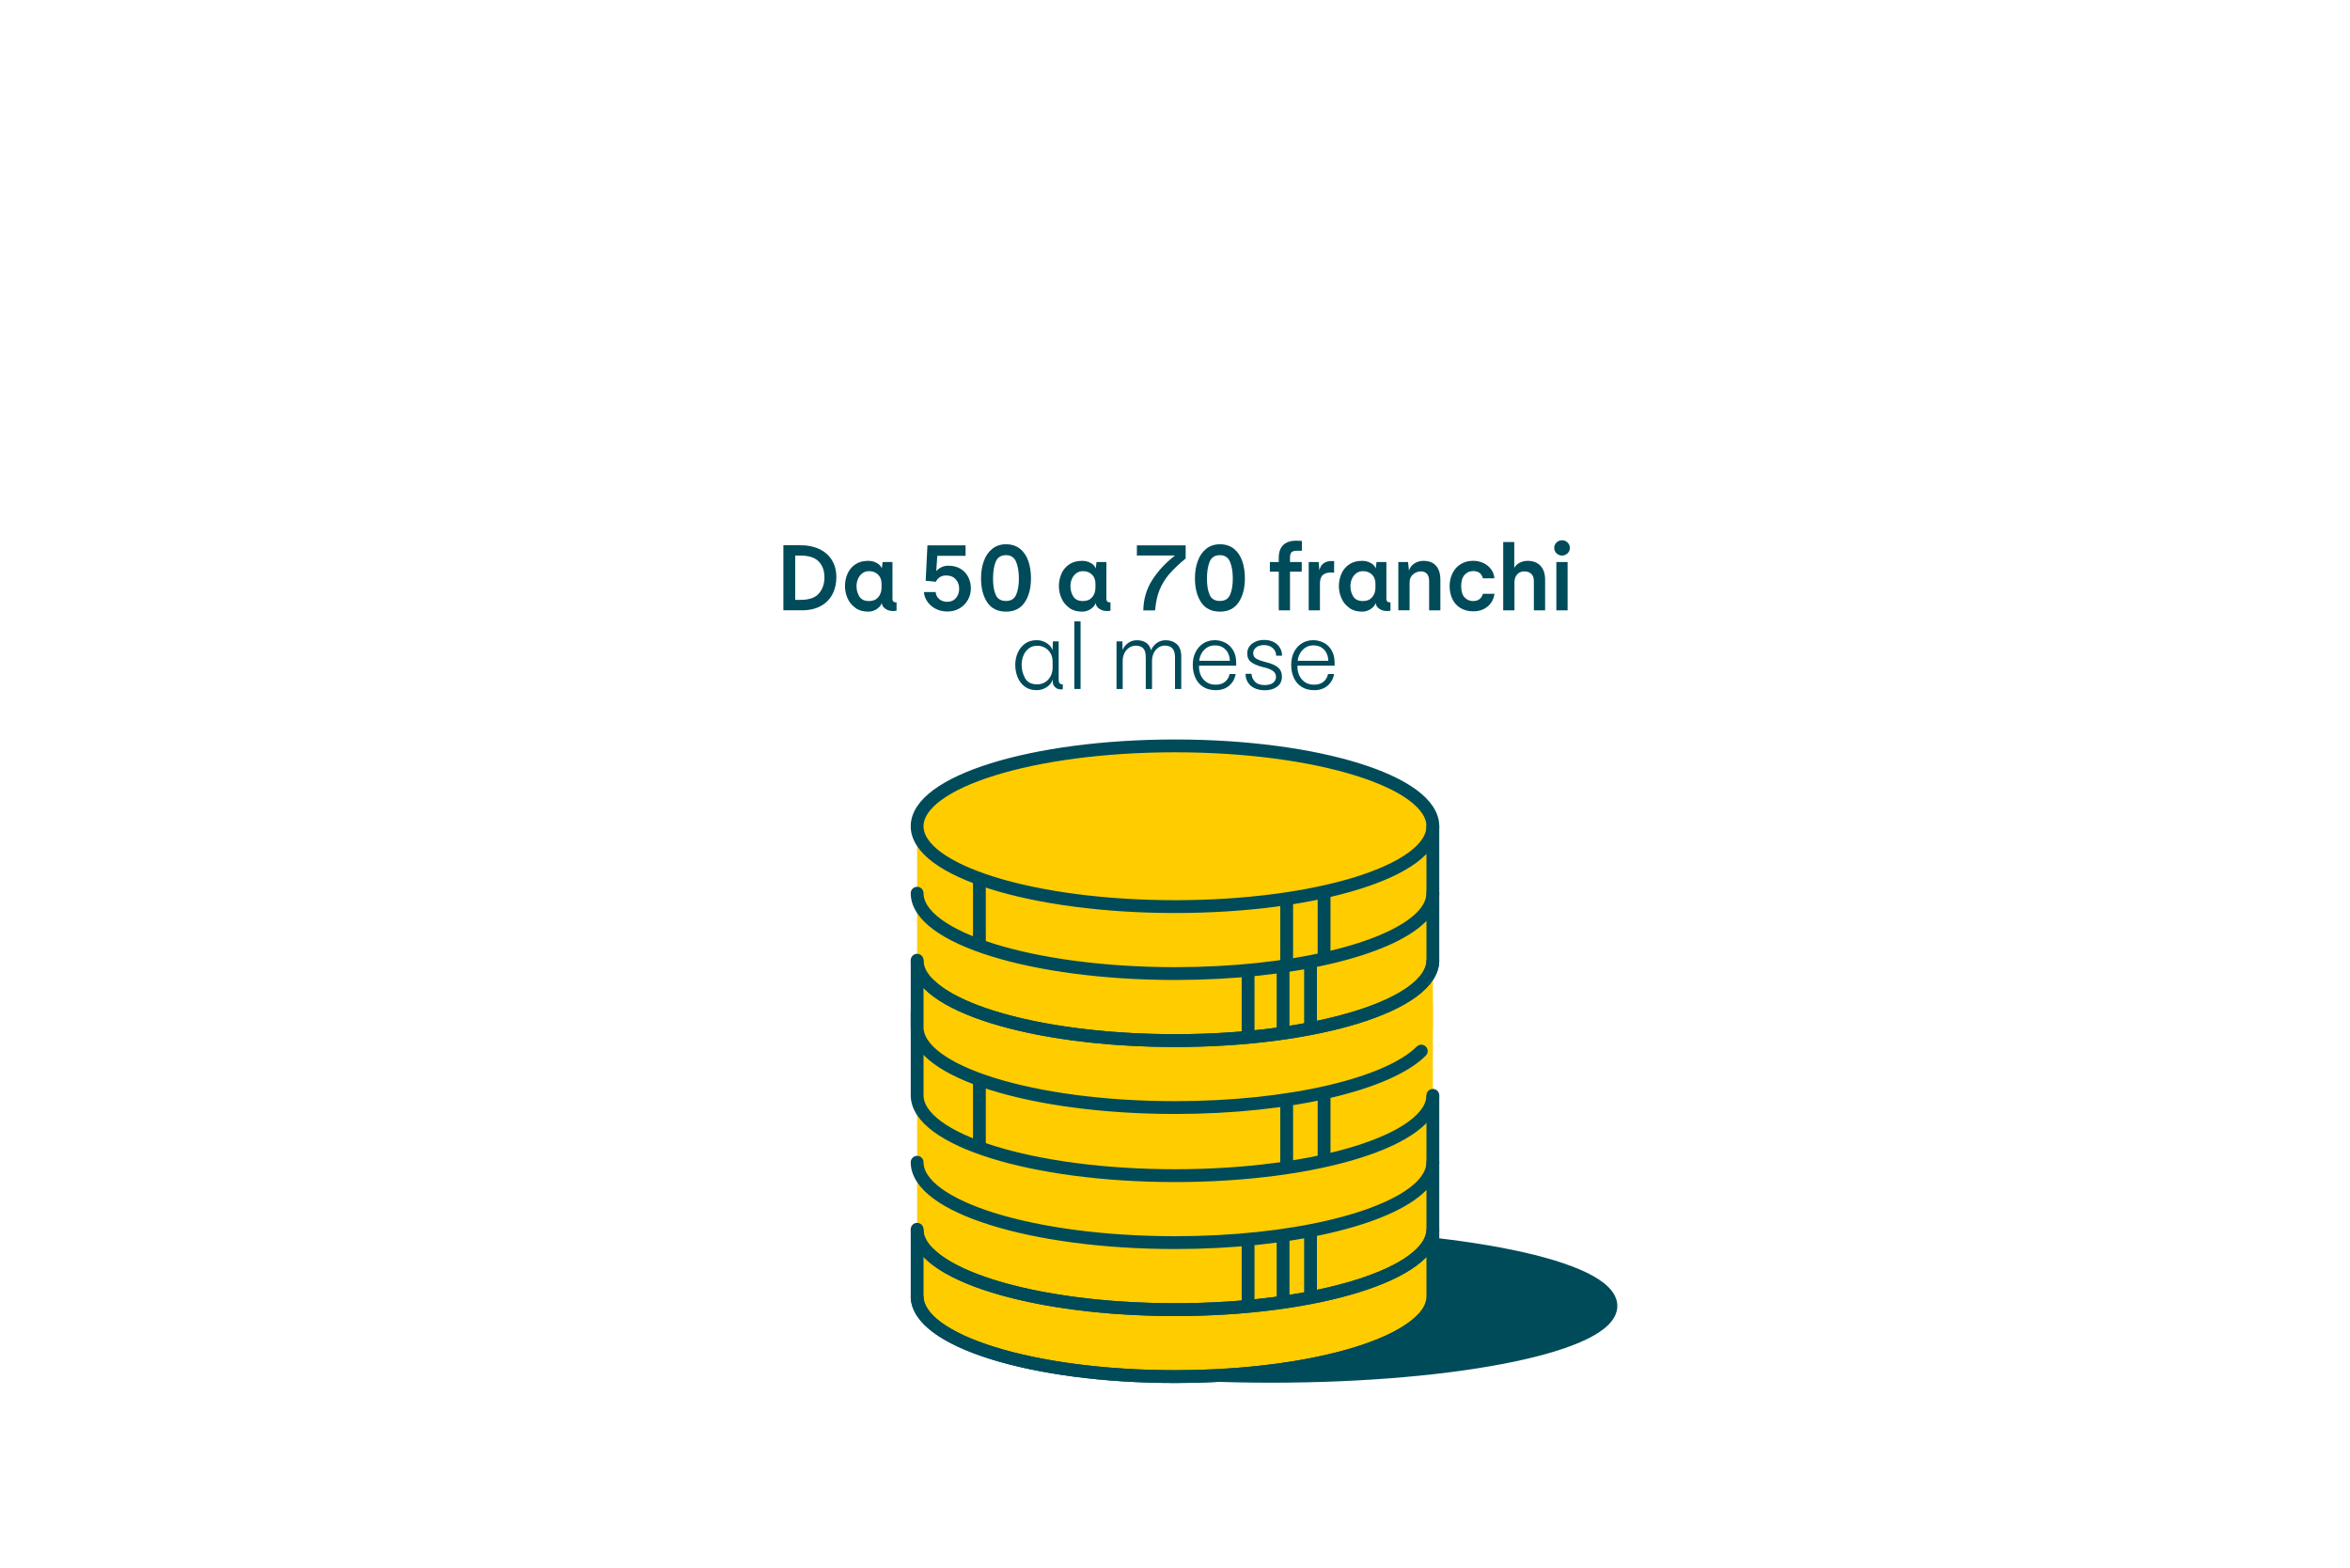 <svg width="550" height="367" viewBox="0 0 550 367" fill="none" xmlns="http://www.w3.org/2000/svg">
<path d="M297.443 322.095C341.394 322.095 377.024 314.724 377.024 305.631C377.024 296.538 341.394 289.167 297.443 289.167C253.492 289.167 217.862 296.538 217.862 305.631C217.862 314.724 253.492 322.095 297.443 322.095Z" fill="#004B5A" stroke="#004B5A" stroke-width="3" stroke-miterlimit="10"/>
<path d="M275 268.872C308.332 268.872 335.351 277.292 335.351 287.678V303.352C335.351 313.738 308.332 322.158 275 322.158C241.668 322.158 214.649 313.738 214.649 303.352V287.678C214.649 277.292 241.668 268.872 275 268.872Z" fill="#FFCC00"/>
<path d="M275 253.199C241.668 253.199 214.649 261.618 214.649 272.005V287.678C214.649 298.065 241.668 306.484 275 306.484C308.332 306.484 335.351 298.065 335.351 287.678V272.005C335.351 261.618 308.332 253.199 275 253.199Z" fill="#FFCC00"/>
<path d="M275 216.388C308.332 216.388 335.351 224.807 335.351 235.194V272.005C335.351 282.391 308.332 290.811 275 290.811C241.668 290.811 214.649 282.391 214.649 272.005V235.194C214.649 224.807 241.668 216.388 275 216.388Z" fill="#FFCC00"/>
<path d="M217.363 293.277C225.007 300.937 247.918 306.495 275 306.495C308.332 306.495 335.351 298.075 335.351 287.689V256.342" stroke="#004B5A" stroke-width="3" stroke-linecap="round" stroke-linejoin="round"/>
<path d="M292.108 290.051V305.725" stroke="#004B5A" stroke-width="3" stroke-miterlimit="10"/>
<path d="M300.293 289.25V304.923" stroke="#004B5A" stroke-width="3" stroke-miterlimit="10"/>
<path d="M306.72 287.689V303.362" stroke="#004B5A" stroke-width="3" stroke-miterlimit="10"/>
<path d="M335.351 256.331C335.351 266.718 308.332 275.137 275 275.137C241.668 275.137 214.649 266.718 214.649 256.331V236.942" stroke="#004B5A" stroke-width="3" stroke-miterlimit="10"/>
<path d="M214.649 272.005C214.649 282.391 241.668 290.811 275 290.811C302.082 290.811 324.993 285.253 332.637 277.594C332.637 277.594 335.351 275.137 335.351 272.005" stroke="#004B5A" stroke-width="3" stroke-linecap="round" stroke-linejoin="round"/>
<path d="M309.892 255.915V271.588" stroke="#004B5A" stroke-width="3" stroke-miterlimit="10"/>
<path d="M229.219 252.793V268.466" stroke="#004B5A" stroke-width="3" stroke-miterlimit="10"/>
<path d="M301.135 257.486V273.16" stroke="#004B5A" stroke-width="3" stroke-miterlimit="10"/>
<path d="M332.637 308.951C324.993 316.611 302.082 322.168 275 322.168C241.668 322.168 214.649 313.749 214.649 303.362V287.689" stroke="#004B5A" stroke-width="3" stroke-linecap="round" stroke-linejoin="round"/>
<path d="M214.649 303.362C214.649 313.749 241.668 322.168 275 322.168C308.332 322.168 335.351 313.749 335.351 303.362V287.689C335.351 298.075 308.332 306.495 275 306.495C241.668 306.495 214.649 298.075 214.649 287.689" stroke="#004B5A" stroke-width="3" stroke-miterlimit="10"/>
<path d="M275 205.908C308.332 205.908 335.351 214.327 335.351 224.714V240.387C335.351 250.774 308.332 259.193 275 259.193C241.668 259.193 214.649 250.774 214.649 240.387V224.714C214.649 214.327 241.668 205.908 275 205.908Z" fill="#FFCC00"/>
<path d="M275 190.234C241.668 190.234 214.649 198.654 214.649 209.04V224.714C214.649 235.1 241.668 243.52 275 243.52C308.332 243.52 335.351 235.1 335.351 224.714V209.04C335.351 198.654 308.332 190.234 275 190.234Z" fill="#FFCC00"/>
<path d="M275 174.56C308.332 174.56 335.351 182.98 335.351 193.367V209.04C335.351 219.427 308.332 227.846 275 227.846C241.668 227.846 214.649 219.427 214.649 209.04V193.367C214.649 182.98 241.668 174.56 275 174.56Z" fill="#FFCC00"/>
<path d="M217.363 230.313C225.007 237.973 247.918 243.53 275 243.53C308.332 243.53 335.351 235.111 335.351 224.724V193.377" stroke="#004B5A" stroke-width="3" stroke-linecap="round" stroke-linejoin="round"/>
<path d="M292.108 227.087V242.76" stroke="#004B5A" stroke-width="3" stroke-miterlimit="10"/>
<path d="M300.293 226.285V241.959" stroke="#004B5A" stroke-width="3" stroke-miterlimit="10"/>
<path d="M306.72 224.714V240.398" stroke="#004B5A" stroke-width="3" stroke-miterlimit="10"/>
<path d="M275 212.173C308.331 212.173 335.351 203.753 335.351 193.367C335.351 182.98 308.331 174.56 275 174.56C241.669 174.56 214.649 182.98 214.649 193.367C214.649 203.753 241.669 212.173 275 212.173Z" stroke="#004B5A" stroke-width="3" stroke-miterlimit="10"/>
<path d="M214.649 209.04C214.649 219.427 241.668 227.846 275 227.846C302.082 227.846 324.993 222.289 332.637 214.629C332.637 214.629 335.351 212.173 335.351 209.04" stroke="#004B5A" stroke-width="3" stroke-linecap="round" stroke-linejoin="round"/>
<path d="M309.892 209.04V224.724" stroke="#004B5A" stroke-width="3" stroke-miterlimit="10"/>
<path d="M229.219 205.918V221.602" stroke="#004B5A" stroke-width="3" stroke-miterlimit="10"/>
<path d="M301.135 210.612V226.285" stroke="#004B5A" stroke-width="3" stroke-miterlimit="10"/>
<path d="M332.637 245.986C324.993 253.646 302.082 259.204 275 259.204C241.668 259.204 214.649 250.784 214.649 240.398V224.724" stroke="#004B5A" stroke-width="3" stroke-linecap="round" stroke-linejoin="round"/>
<path d="M214.649 224.724C214.649 235.111 241.668 243.53 275 243.53C308.332 243.53 335.351 235.111 335.351 224.724" stroke="#004B5A" stroke-width="3" stroke-miterlimit="10"/>
<path d="M191.706 128.477C193.027 129.091 194.026 129.965 194.712 131.099C195.398 132.234 195.742 133.555 195.742 135.075C195.742 136.594 195.43 137.937 194.795 139.123C194.161 140.31 193.214 141.246 191.946 141.902C190.677 142.568 189.138 142.87 187.328 142.828H183.345V127.602H187.006C188.826 127.571 190.386 127.863 191.706 128.477ZM187.349 140.383C189.366 140.393 190.802 139.894 191.665 138.884C192.528 137.874 192.954 136.605 192.954 135.096C192.954 133.587 192.507 132.338 191.613 131.412C190.718 130.485 189.273 130.017 187.276 130.017H186.111V140.393H187.349V140.383Z" fill="#004B5A"/>
<path d="M200.172 142.235C199.35 141.652 198.747 140.903 198.352 139.987C197.957 139.082 197.759 138.135 197.759 137.156C197.759 136.178 197.957 135.169 198.352 134.274C198.747 133.368 199.35 132.64 200.172 132.088C200.983 131.526 201.992 131.255 203.178 131.255C203.729 131.255 204.238 131.339 204.696 131.516C205.164 131.693 205.538 131.922 205.83 132.203C206.121 132.484 206.298 132.775 206.381 133.066L206.568 131.536H208.877V140.237C208.877 140.456 208.95 140.632 209.095 140.778C209.241 140.924 209.49 140.986 209.834 140.976V142.922L209.241 142.995C208.482 143.037 207.816 142.88 207.265 142.506C206.703 142.131 206.412 141.673 206.381 141.122V141.101C206.214 141.652 205.819 142.131 205.206 142.537C204.592 142.943 203.916 143.141 203.178 143.141C201.992 143.141 200.983 142.849 200.172 142.256V142.235ZM201.139 139.633C201.597 140.32 202.356 140.664 203.406 140.664C204.322 140.664 205.039 140.362 205.549 139.769C206.058 139.175 206.318 138.416 206.318 137.5V136.626C206.318 135.71 206.048 134.992 205.497 134.461C204.946 133.93 204.249 133.67 203.417 133.67C202.772 133.67 202.231 133.847 201.794 134.19C201.347 134.534 201.025 134.971 200.796 135.502C200.578 136.032 200.463 136.584 200.463 137.146C200.463 138.103 200.692 138.936 201.15 139.623L201.139 139.633Z" fill="#004B5A"/>
<path d="M218.85 142.423C218.029 141.944 217.394 141.361 216.947 140.643C216.5 139.935 216.271 139.238 216.24 138.551H218.986C219.027 139.207 219.298 139.748 219.797 140.185C220.296 140.622 220.92 140.841 221.679 140.841C222.563 140.841 223.25 140.539 223.749 139.946C224.248 139.352 224.487 138.624 224.487 137.77C224.487 136.917 224.227 136.189 223.697 135.585C223.166 134.981 222.407 134.679 221.419 134.679C220.806 134.679 220.296 134.825 219.901 135.117C219.495 135.408 219.214 135.751 219.048 136.147L216.646 135.918L217.062 127.634H225.985V130.079H219.37L219.121 133.649C219.443 133.285 219.849 132.983 220.338 132.744C220.826 132.504 221.378 132.39 221.981 132.39C223.083 132.39 224.03 132.64 224.82 133.118C225.61 133.607 226.214 134.253 226.619 135.065C227.025 135.876 227.222 136.761 227.222 137.718C227.222 138.676 226.994 139.571 226.526 140.393C226.058 141.215 225.413 141.881 224.581 142.371C223.749 142.86 222.802 143.109 221.731 143.109C220.66 143.109 219.672 142.87 218.85 142.402V142.423Z" fill="#004B5A"/>
<path d="M231.06 140.976C230.093 139.529 229.604 137.656 229.604 135.335C229.604 133.857 229.822 132.515 230.259 131.307C230.696 130.1 231.351 129.143 232.235 128.435C233.119 127.727 234.19 127.373 235.459 127.373C236.728 127.373 237.862 127.727 238.735 128.435C239.609 129.143 240.254 130.1 240.67 131.297C241.086 132.494 241.294 133.847 241.294 135.335C241.294 137.635 240.805 139.519 239.827 140.966C238.85 142.412 237.394 143.141 235.459 143.141C233.525 143.141 232.027 142.423 231.06 140.976ZM233.046 139.207C233.462 140.164 234.263 140.643 235.438 140.643C236.614 140.643 237.394 140.164 237.82 139.196C238.246 138.239 238.465 136.979 238.465 135.418C238.465 133.857 238.246 132.504 237.81 131.474C237.373 130.444 236.582 129.923 235.438 129.923C234.294 129.923 233.462 130.433 233.046 131.453C232.63 132.473 232.412 133.795 232.412 135.418C232.412 137.042 232.62 138.249 233.046 139.207Z" fill="#004B5A"/>
<path d="M250.238 142.235C249.416 141.652 248.813 140.903 248.418 139.987C248.022 139.082 247.825 138.135 247.825 137.156C247.825 136.178 248.022 135.169 248.418 134.274C248.813 133.368 249.416 132.64 250.238 132.088C251.049 131.526 252.058 131.255 253.243 131.255C253.794 131.255 254.304 131.339 254.762 131.516C255.23 131.693 255.604 131.922 255.895 132.203C256.186 132.484 256.363 132.775 256.446 133.066L256.634 131.536H258.942V140.237C258.942 140.456 259.015 140.632 259.161 140.778C259.306 140.924 259.556 140.986 259.899 140.976V142.922L259.306 142.995C258.547 143.037 257.882 142.88 257.33 142.506C256.769 142.131 256.478 141.673 256.446 141.122V141.101C256.28 141.652 255.885 142.131 255.271 142.537C254.658 142.943 253.982 143.141 253.243 143.141C252.058 143.141 251.049 142.849 250.238 142.256V142.235ZM251.205 139.633C251.662 140.32 252.422 140.664 253.472 140.664C254.387 140.664 255.105 140.362 255.614 139.769C256.124 139.175 256.384 138.416 256.384 137.5V136.626C256.384 135.71 256.114 134.992 255.562 134.461C255.011 133.93 254.314 133.67 253.482 133.67C252.838 133.67 252.297 133.847 251.86 134.19C251.413 134.534 251.09 134.971 250.862 135.502C250.643 136.032 250.529 136.584 250.529 137.146C250.529 138.103 250.758 138.936 251.215 139.623L251.205 139.633Z" fill="#004B5A"/>
<path d="M273.658 134.346C272.691 135.481 271.932 136.719 271.381 138.072C270.83 139.425 270.486 141.018 270.351 142.849H267.585C267.626 140.237 268.313 137.885 269.644 135.783C270.975 133.68 272.754 131.755 275 130.007H266.077V127.623H277.496V130.693C275.905 132.005 274.636 133.222 273.658 134.357V134.346Z" fill="#004B5A"/>
<path d="M281.126 140.976C280.158 139.529 279.67 137.656 279.67 135.335C279.67 133.857 279.888 132.515 280.325 131.307C280.762 130.1 281.417 129.143 282.301 128.435C283.185 127.727 284.256 127.373 285.525 127.373C286.794 127.373 287.927 127.727 288.801 128.435C289.674 129.143 290.319 130.1 290.735 131.297C291.151 132.494 291.359 133.847 291.359 135.335C291.359 137.635 290.87 139.519 289.893 140.966C288.915 142.412 287.459 143.141 285.525 143.141C283.59 143.141 282.093 142.423 281.126 140.976ZM283.112 139.207C283.528 140.164 284.329 140.643 285.504 140.643C286.679 140.643 287.459 140.164 287.886 139.196C288.312 138.239 288.53 136.979 288.53 135.418C288.53 133.857 288.312 132.504 287.875 131.474C287.438 130.444 286.648 129.923 285.504 129.923C284.36 129.923 283.528 130.433 283.112 131.453C282.696 132.473 282.478 133.795 282.478 135.418C282.478 137.042 282.686 138.249 283.112 139.207Z" fill="#004B5A"/>
<path d="M304.702 126.603V128.893H303.558C302.966 128.893 302.539 129.007 302.29 129.236C302.04 129.465 301.915 129.882 301.915 130.496V131.526H304.661V133.795H301.915V142.839H299.284V133.795H297.204V131.526H299.284V130.516C299.284 129.143 299.679 128.112 300.459 127.436C301.239 126.759 302.383 126.468 303.881 126.551L304.702 126.593V126.603Z" fill="#004B5A"/>
<path d="M311.514 133.972C310.703 133.972 310.069 134.169 309.611 134.555C309.154 134.94 308.925 135.616 308.925 136.563V142.839H306.294V131.526H308.623L308.779 133.451C308.966 132.733 309.289 132.192 309.767 131.838C310.235 131.484 310.88 131.297 311.691 131.297C311.92 131.297 312.107 131.297 312.242 131.318V134.024C311.91 133.993 311.66 133.982 311.514 133.982V133.972Z" fill="#004B5A"/>
<path d="M315.768 142.235C314.946 141.652 314.343 140.903 313.948 139.987C313.553 139.082 313.355 138.135 313.355 137.156C313.355 136.178 313.553 135.169 313.948 134.274C314.343 133.368 314.946 132.64 315.768 132.088C316.579 131.526 317.588 131.255 318.774 131.255C319.325 131.255 319.834 131.339 320.292 131.516C320.76 131.693 321.134 131.922 321.426 132.203C321.717 132.484 321.894 132.775 321.977 133.066L322.164 131.536H324.473V140.237C324.473 140.456 324.546 140.632 324.691 140.778C324.837 140.924 325.086 140.986 325.43 140.976V142.922L324.837 142.995C324.078 143.037 323.412 142.88 322.861 142.506C322.299 142.131 322.008 141.673 321.977 141.122V141.101C321.81 141.652 321.415 142.131 320.802 142.537C320.188 142.943 319.512 143.141 318.774 143.141C317.588 143.141 316.579 142.849 315.768 142.256V142.235ZM316.735 139.633C317.193 140.32 317.952 140.664 319.002 140.664C319.918 140.664 320.635 140.362 321.145 139.769C321.654 139.175 321.914 138.416 321.914 137.5V136.626C321.914 135.71 321.644 134.992 321.093 134.461C320.542 133.93 319.845 133.67 319.013 133.67C318.368 133.67 317.827 133.847 317.39 134.19C316.943 134.534 316.621 134.971 316.392 135.502C316.174 136.032 316.059 136.584 316.059 137.146C316.059 138.103 316.288 138.936 316.746 139.623L316.735 139.633Z" fill="#004B5A"/>
<path d="M327.26 131.526H329.548L329.756 133.545C329.974 132.827 330.401 132.265 331.035 131.859C331.67 131.453 332.387 131.255 333.167 131.255C334.446 131.255 335.424 131.641 336.1 132.411C336.776 133.181 337.109 134.274 337.109 135.668V142.839H334.478V135.991C334.478 135.231 334.301 134.659 333.958 134.284C333.614 133.909 333.157 133.722 332.574 133.722C331.888 133.722 331.274 133.951 330.723 134.409C330.172 134.867 329.902 135.522 329.902 136.376V142.828H327.27V131.516L327.26 131.526Z" fill="#004B5A"/>
<path d="M341.789 142.287C340.946 141.767 340.322 141.059 339.906 140.164C339.49 139.269 339.272 138.27 339.272 137.156C339.272 136.043 339.49 135.085 339.938 134.18C340.385 133.274 341.019 132.567 341.851 132.036C342.683 131.505 343.661 131.245 344.794 131.245C345.616 131.245 346.396 131.412 347.124 131.745C347.852 132.078 348.466 132.556 348.944 133.181C349.422 133.795 349.693 134.523 349.755 135.346H347.051C346.781 134.211 346.011 133.649 344.763 133.649C343.973 133.649 343.307 133.941 342.777 134.534C342.246 135.117 341.976 136.001 341.976 137.177C341.976 138.353 342.236 139.227 342.766 139.8C343.297 140.372 343.962 140.664 344.763 140.664C345.949 140.664 346.718 140.102 347.072 138.967H349.776C349.578 140.247 349.027 141.257 348.133 141.975C347.228 142.704 346.136 143.068 344.836 143.068C343.65 143.068 342.631 142.808 341.789 142.287Z" fill="#004B5A"/>
<path d="M355.631 131.724C356.193 131.412 356.827 131.255 357.534 131.255C358.814 131.255 359.822 131.64 360.54 132.421C361.268 133.202 361.622 134.284 361.622 135.668V142.839H358.99V135.991C358.99 135.21 358.782 134.638 358.356 134.274C357.94 133.909 357.41 133.722 356.765 133.722C356.078 133.722 355.517 133.951 355.09 134.409C354.664 134.867 354.446 135.512 354.446 136.334V142.839H351.814V126.853H354.404V132.921C354.643 132.431 355.049 132.036 355.621 131.713L355.631 131.724Z" fill="#004B5A"/>
<path d="M364.294 126.957C364.648 126.614 365.085 126.437 365.584 126.437C366.083 126.437 366.52 126.614 366.874 126.957C367.227 127.301 367.414 127.727 367.414 128.227C367.414 128.726 367.238 129.153 366.874 129.497C366.51 129.84 366.083 130.017 365.584 130.017C365.085 130.017 364.648 129.84 364.294 129.497C363.941 129.153 363.754 128.726 363.754 128.227C363.754 127.727 363.93 127.301 364.294 126.957ZM366.884 142.839H364.253V131.526H366.884V142.839Z" fill="#004B5A"/>
<path d="M239.786 160.646C239.037 160.063 238.486 159.324 238.142 158.429C237.789 157.524 237.612 156.587 237.612 155.609C237.612 154.63 237.799 153.704 238.174 152.819C238.548 151.935 239.11 151.217 239.869 150.655C240.628 150.093 241.554 149.822 242.646 149.822C243.457 149.822 244.216 150.041 244.934 150.478C245.651 150.915 246.119 151.477 246.348 152.185L246.421 150.103H247.773V159.168C247.773 159.439 247.846 159.678 247.981 159.876C248.116 160.073 248.366 160.167 248.74 160.146V161.312L248.49 161.333C247.846 161.364 247.346 161.208 246.972 160.854C246.598 160.5 246.4 160.094 246.39 159.616V159.022C246.13 159.803 245.641 160.406 244.923 160.854C244.206 161.302 243.436 161.52 242.614 161.52C241.481 161.52 240.545 161.229 239.796 160.646H239.786ZM239.931 158.762C240.493 159.688 241.418 160.157 242.739 160.157C243.457 160.157 244.091 159.98 244.642 159.626C245.194 159.272 245.62 158.804 245.911 158.19C246.213 157.586 246.358 156.93 246.358 156.212V154.88C246.358 154.131 246.202 153.475 245.88 152.913C245.558 152.351 245.121 151.914 244.58 151.591C244.029 151.279 243.426 151.123 242.77 151.123C241.959 151.123 241.283 151.342 240.732 151.789C240.181 152.226 239.775 152.788 239.505 153.465C239.234 154.141 239.11 154.828 239.11 155.546C239.11 156.753 239.39 157.825 239.942 158.752L239.931 158.762Z" fill="#004B5A"/>
<path d="M252.9 161.239H251.434V145.42H252.9V161.239Z" fill="#004B5A"/>
<path d="M275.416 150.728C276.102 151.342 276.456 152.299 276.466 153.61V161.239H275V153.798C275 151.997 274.22 151.092 272.639 151.092C272.057 151.092 271.537 151.248 271.079 151.571C270.622 151.893 270.258 152.32 270.008 152.861C269.748 153.402 269.623 153.996 269.623 154.641V161.239H268.157V153.798C268.157 152.809 267.949 152.112 267.543 151.706C267.127 151.3 266.566 151.102 265.848 151.102C265.266 151.102 264.746 151.258 264.267 151.581C263.789 151.904 263.425 152.33 263.154 152.872C262.884 153.413 262.759 154.006 262.759 154.651V161.249H261.314V150.103H262.686L262.728 152.143C262.957 151.519 263.373 150.977 263.976 150.519C264.579 150.062 265.297 149.833 266.118 149.833C266.94 149.833 267.606 150.02 268.198 150.395C268.791 150.769 269.186 151.362 269.384 152.174C269.654 151.519 270.102 150.967 270.694 150.509C271.298 150.062 272.005 149.833 272.816 149.833C273.856 149.833 274.719 150.134 275.406 150.748L275.416 150.728Z" fill="#004B5A"/>
<path d="M286.742 150.395C287.501 150.78 288.125 151.373 288.603 152.174C289.082 152.976 289.321 153.954 289.321 155.13V155.796H280.626C280.585 156.483 280.689 157.17 280.959 157.857C281.23 158.544 281.656 159.116 282.259 159.563C282.862 160.011 283.611 160.24 284.516 160.24C285.421 160.24 286.149 160.011 286.7 159.563C287.262 159.116 287.615 158.512 287.782 157.742H289.196C288.998 158.877 288.489 159.782 287.667 160.479C286.846 161.177 285.795 161.52 284.537 161.52C283.382 161.52 282.394 161.26 281.583 160.74C280.772 160.219 280.169 159.511 279.763 158.606C279.358 157.701 279.16 156.701 279.16 155.588C279.16 154.474 279.378 153.454 279.826 152.591C280.262 151.716 280.886 151.04 281.666 150.551C282.457 150.062 283.341 149.822 284.329 149.822C285.171 149.822 285.972 150.02 286.731 150.405L286.742 150.395ZM287.834 154.662C287.834 154.11 287.719 153.558 287.48 152.996C287.241 152.434 286.866 151.976 286.336 151.602C285.806 151.227 285.14 151.04 284.339 151.04C283.58 151.04 282.925 151.238 282.384 151.623C281.843 152.008 281.427 152.486 281.146 153.038C280.866 153.6 280.71 154.131 280.678 154.651H287.844L287.834 154.662Z" fill="#004B5A"/>
<path d="M293.491 161C292.805 160.625 292.295 160.146 291.973 159.553C291.64 158.97 291.494 158.346 291.526 157.69H292.919C292.93 158.367 293.19 158.97 293.689 159.511C294.188 160.053 294.947 160.323 295.966 160.323C296.85 160.323 297.516 160.146 297.963 159.792C298.41 159.439 298.639 158.97 298.639 158.377C298.629 157.794 298.358 157.326 297.849 156.972C297.339 156.618 296.528 156.316 295.436 156.087C294.323 155.796 293.46 155.421 292.836 154.963C292.222 154.505 291.91 153.829 291.91 152.944C291.91 151.987 292.285 151.217 293.044 150.634C293.803 150.051 294.729 149.76 295.821 149.76C296.705 149.76 297.464 149.926 298.109 150.259C298.754 150.592 299.232 151.05 299.565 151.612C299.898 152.174 300.054 152.799 300.054 153.465H298.681C298.681 152.747 298.41 152.153 297.88 151.675C297.35 151.206 296.663 150.967 295.842 150.967C295.062 150.967 294.448 151.154 293.99 151.519C293.533 151.883 293.304 152.33 293.304 152.851C293.304 153.413 293.522 153.839 293.959 154.11C294.396 154.381 295.02 154.63 295.821 154.839C297.35 155.192 298.431 155.629 299.066 156.171C299.71 156.701 300.022 157.44 300.022 158.367C300.022 159.376 299.648 160.157 298.899 160.708C298.15 161.26 297.194 161.541 296.039 161.541C295.02 161.541 294.167 161.354 293.481 160.979L293.491 161Z" fill="#004B5A"/>
<path d="M309.778 150.395C310.537 150.78 311.161 151.373 311.639 152.174C312.118 152.976 312.357 153.954 312.357 155.13V155.796H303.662C303.621 156.483 303.725 157.17 303.995 157.857C304.266 158.544 304.692 159.116 305.295 159.563C305.898 160.011 306.647 160.24 307.552 160.24C308.457 160.24 309.185 160.011 309.736 159.563C310.298 159.116 310.651 158.512 310.818 157.742H312.232C312.034 158.877 311.525 159.782 310.703 160.479C309.882 161.177 308.831 161.52 307.573 161.52C306.418 161.52 305.43 161.26 304.619 160.74C303.808 160.219 303.205 159.511 302.799 158.606C302.394 157.701 302.196 156.701 302.196 155.588C302.196 154.474 302.414 153.454 302.862 152.591C303.298 151.716 303.922 151.04 304.702 150.551C305.493 150.062 306.377 149.822 307.365 149.822C308.207 149.822 309.008 150.02 309.767 150.405L309.778 150.395ZM310.88 154.662C310.88 154.11 310.766 153.558 310.526 152.996C310.287 152.434 309.913 151.976 309.382 151.602C308.852 151.227 308.186 151.04 307.386 151.04C306.626 151.04 305.971 151.238 305.43 151.623C304.89 152.008 304.474 152.486 304.193 153.038C303.912 153.6 303.756 154.131 303.725 154.651H310.89L310.88 154.662Z" fill="#004B5A"/>
</svg>
